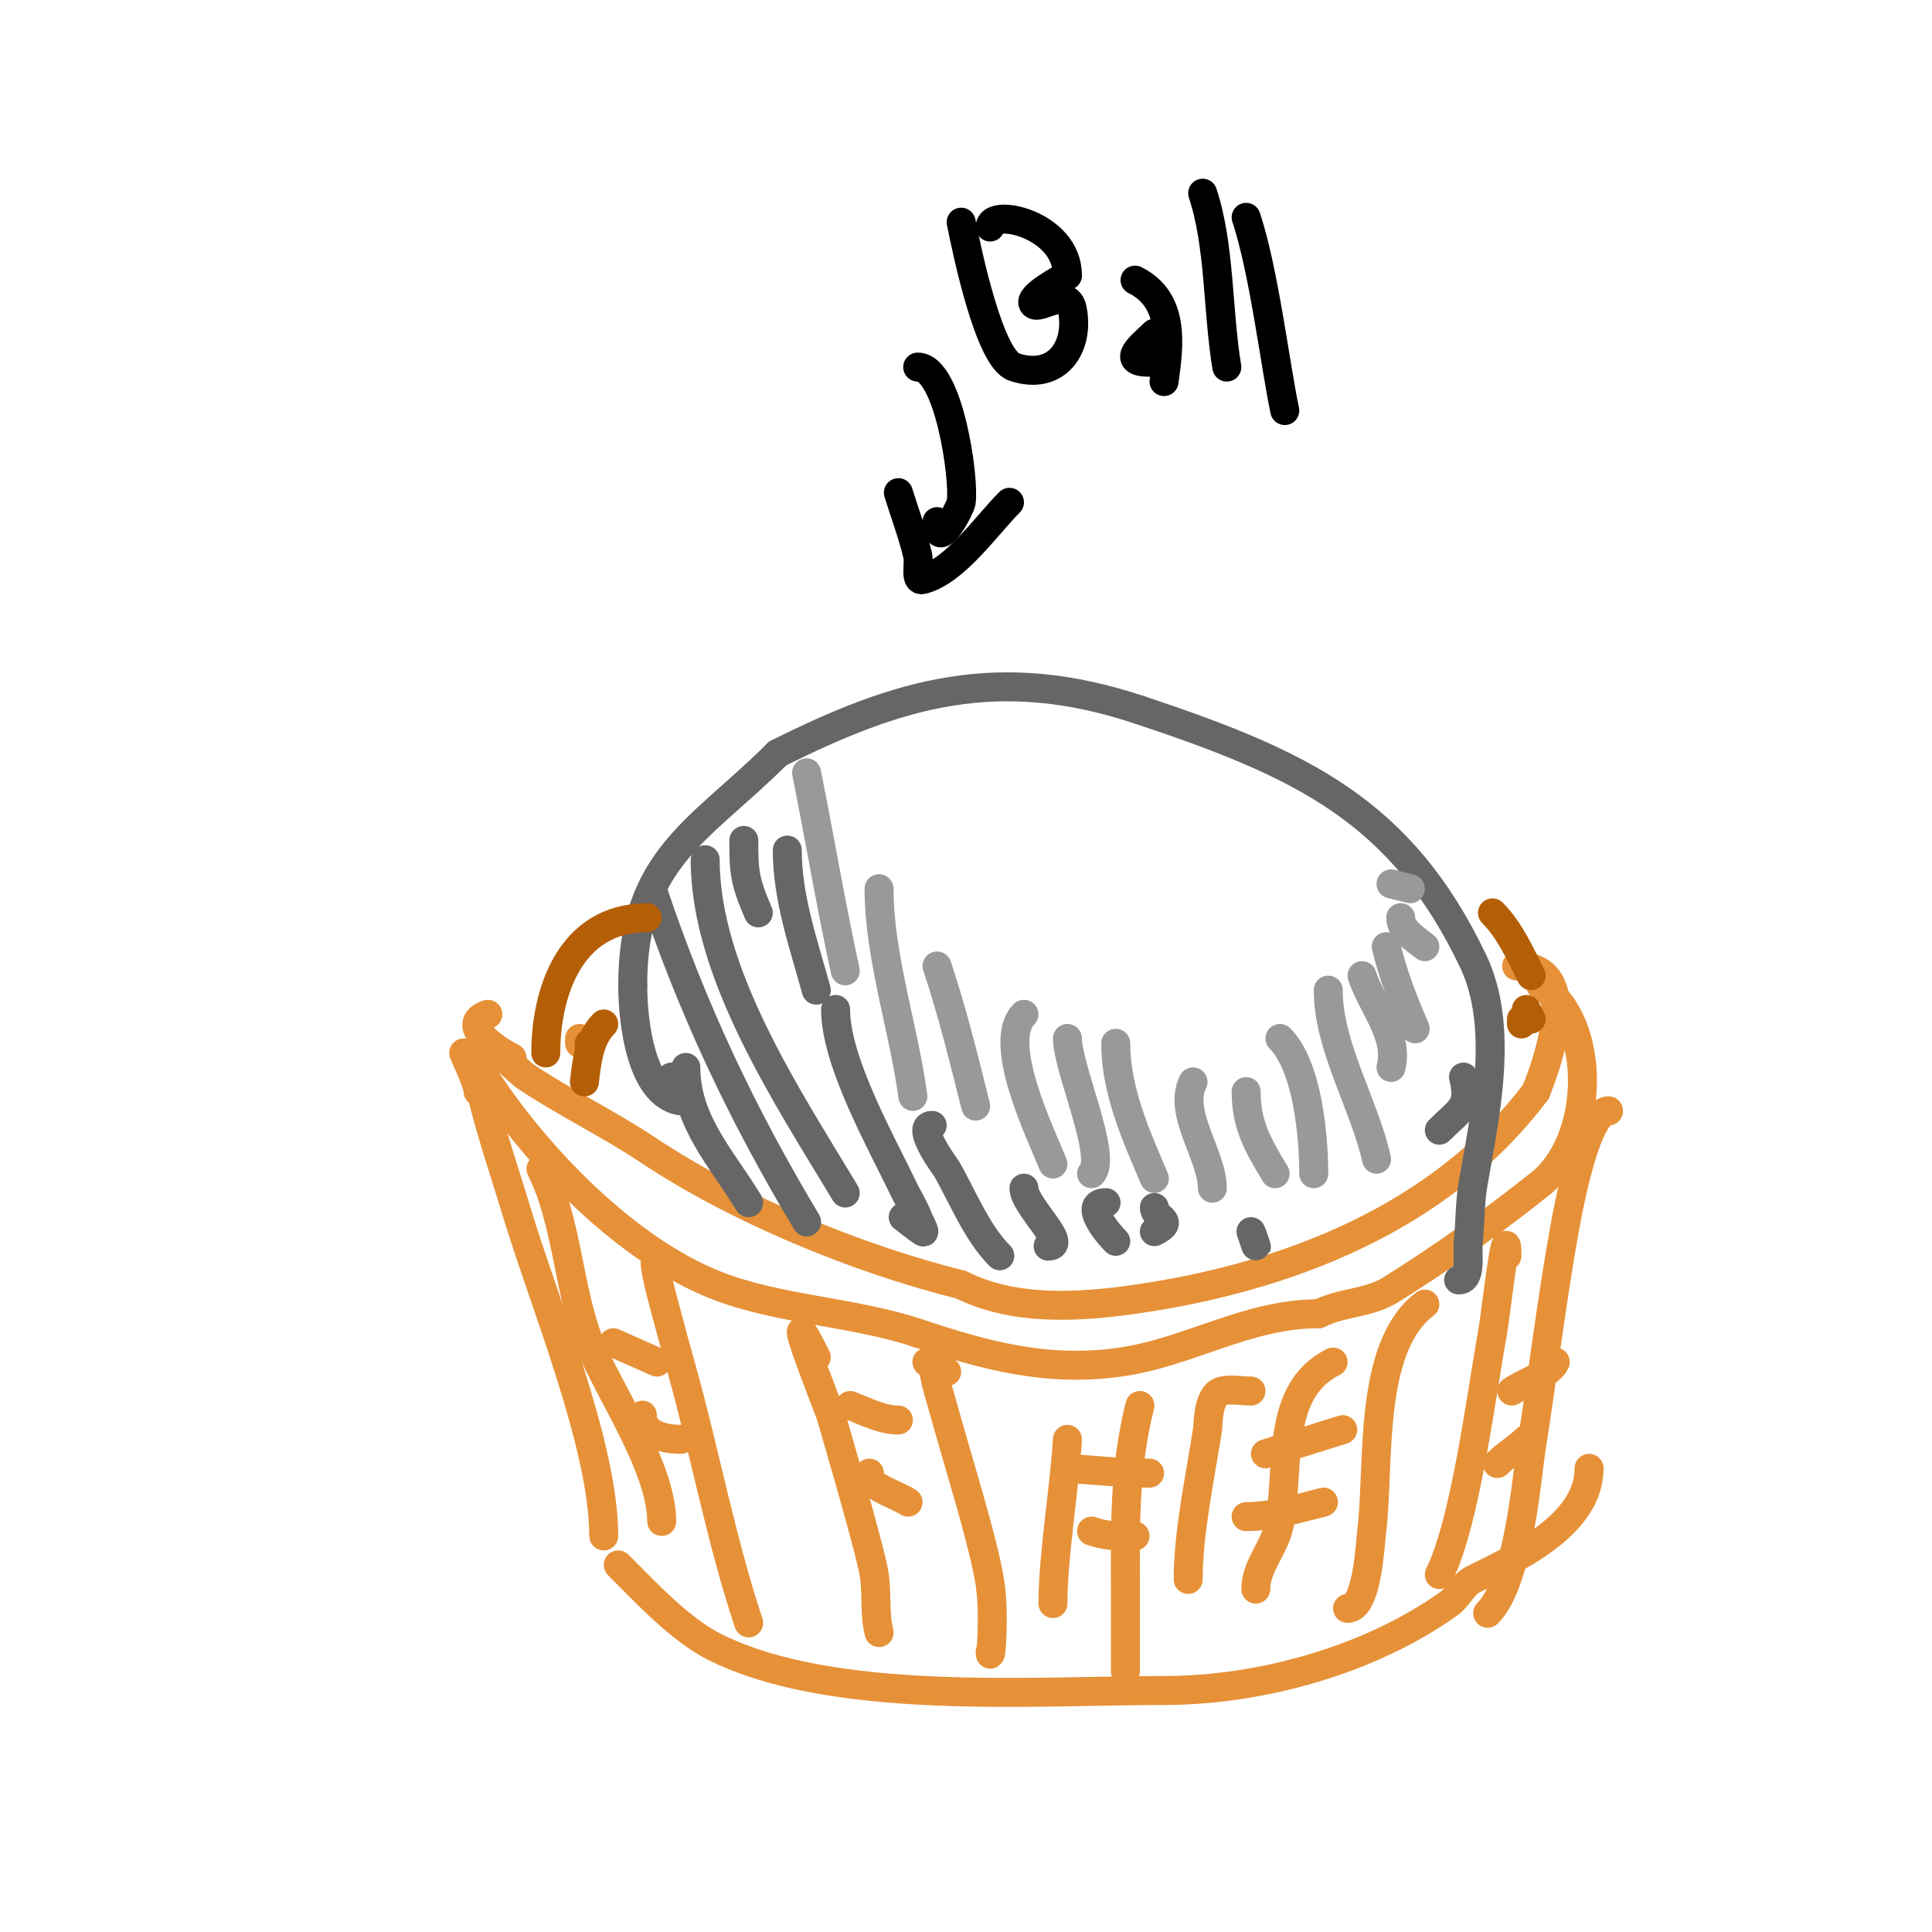 <svg viewBox='0 0 400 400' version='1.1' xmlns='http://www.w3.org/2000/svg' xmlns:xlink='http://www.w3.org/1999/xlink'><g fill='none' stroke='#e69138' stroke-width='6' stroke-linecap='round' stroke-linejoin='round'><path d='M101,210c-5.906,1.969 1.036,7.018 5,9'/><path d='M102,218c2.023,0 5.118,3.746 7,5c8.149,5.432 16.899,9.6 25,15c18.564,12.376 43.364,22.591 65,28'/><path d='M199,266c10.906,5.453 24.067,4.705 36,3c31.373,-4.482 63.345,-16.793 83,-43'/><path d='M318,226c2.755,-6.889 9.423,-26 -4,-26'/><path d='M96,218c0.288,0.721 3,6.437 3,8'/><path d='M100,222c-0.471,0 -1.092,0.538 -1,1c1.874,9.372 5.257,18.857 8,28c5.502,18.338 18,48.19 18,67'/><path d='M137,315c0,-11.337 -11.297,-27.435 -15,-37c-4.416,-11.409 -4.545,-25.09 -10,-36'/><path d='M101,224c10.833,16.25 28.76,34.704 47,42c12.923,5.169 28.614,5.538 42,10'/><path d='M190,276c13.967,4.656 26.776,8.175 42,6c14.247,-2.035 26.22,-10 41,-10'/><path d='M273,272c4.959,-2.48 10.333,-2.083 15,-5c10.848,-6.78 21.369,-14.295 31,-22c11.132,-8.905 11.879,-33.081 0,-41'/><path d='M319,204c-0.527,-1.581 -1.509,-3.255 -3,-4'/><path d='M137,263c-0.333,-0.667 -0.473,-1.473 -1,-2c-0.707,-0.707 -0.196,2.019 0,3c0.539,2.695 1.3,5.342 2,8c0.967,3.675 1.975,7.34 3,11c4.918,17.563 8.275,35.826 14,53'/><path d='M169,281c-8.364,-16.727 2.761,11.15 3,12c0.047,0.169 8.247,27.98 9,33c0.595,3.969 0.026,8.106 1,12'/><path d='M196,284c-1.333,-0.667 -2.586,-1.529 -4,-2c-0.447,-0.149 0.825,0.562 1,1c0.51,1.276 0.632,2.676 1,4c1.299,4.676 2.667,9.333 4,14c1.82,6.369 6.026,20.181 7,27c0.994,6.955 0,16.772 0,14'/><path d='M128,324c5.733,5.733 12.827,13.414 20,17c24.521,12.261 66.112,9 93,9'/><path d='M241,350c19.856,0 42.503,-6.217 59,-18c1.918,-1.37 2.892,-3.946 5,-5c8.403,-4.201 24,-11.115 24,-23'/><path d='M333,230l0,0'/><path d='M333,230c-4.533,0 -8.236,19.8 -9,24c-2.779,15.287 -4.58,30.676 -7,46c-0.894,5.662 -2.514,27.514 -9,34'/><path d='M312,260c0,-8.914 -2.308,12.196 -3,16c-2.286,12.574 -5.631,39.262 -11,50'/><path d='M295,270c-11.935,8.952 -9.325,33.596 -11,47c-0.348,2.781 -0.891,16 -5,16'/><path d='M276,282c-11.827,5.913 -9.016,21.095 -11,33c-0.912,5.474 -5,8.989 -5,14'/><path d='M259,288c-2,0 -4.06,-0.485 -6,0c-2.979,0.745 -2.824,6.853 -3,8c-1.524,9.908 -4,21.257 -4,31'/><path d='M236,291c-3.344,13.377 -3,25.272 -3,39c0,10.141 0,16 0,16c0,0 0,-2 0,-3'/><path d='M221,298c-0.593,10.083 -3,24.159 -3,34'/><path d='M133,293c0,4.011 4.555,5 8,5'/><path d='M127,278c3,1.333 6,2.667 9,4'/><path d='M180,305c-1.974,1.974 5.856,4.571 8,6'/><path d='M176,291c3.259,1.222 6.52,3 10,3'/><path d='M226,317c3.434,1.145 5.308,1 9,1'/><path d='M221,304c5.664,0.378 11.324,1 17,1'/><path d='M258,314c5.426,0 10.736,-1.684 16,-3'/><path d='M262,301c5.333,-1.667 10.667,-3.333 16,-5'/><path d='M310,303c1.895,-1.895 4.129,-3.129 6,-5'/><path d='M313,288c2.569,-1.713 7.688,-3.376 9,-6'/><path d='M120,215l0,1'/></g>
<g fill='none' stroke='#666666' stroke-width='6' stroke-linecap='round' stroke-linejoin='round'><path d='M140,223c-0.333,0 -0.667,0 -1,0'/><path d='M142,228c-9.332,0 -11,-16.689 -11,-24'/><path d='M131,204c0,-26.382 13.959,-31.959 30,-48'/><path d='M161,156c25.117,-12.559 45.693,-18.769 75,-9'/><path d='M236,147c33.367,11.122 54.117,20.745 69,52c6.542,13.738 2.429,32.031 0,46c-0.688,3.955 -0.601,8.006 -1,12c-0.274,2.735 0.749,8 -2,8'/><path d='M303,223c1.553,6.21 -0.658,6.658 -5,11'/><path d='M155,249c-5.677,-9.29 -13,-16.905 -13,-28'/><path d='M167,253c-13.379,-22.299 -23.761,-44.284 -32,-69'/><path d='M175,247c-11.724,-19.539 -29,-45.337 -29,-69'/><path d='M187,252c1.333,1 2.613,2.075 4,3c0.877,0.585 -0.63,-2.013 -1,-3c-0.785,-2.094 -2.043,-3.979 -3,-6c-4.419,-9.33 -14,-26.093 -14,-37'/><path d='M207,260c-4.793,-4.793 -7.715,-12.251 -11,-18c-0.02,-0.035 -6.718,-9 -3,-9'/><path d='M217,258c4.512,0 -5,-8.383 -5,-12'/><path d='M231,257c-1.902,-1.902 -6.875,-8 -2,-8'/><path d='M239,255c4.693,-2.347 0,-2.611 0,-5'/><path d='M259,255c2.177,6.531 0.634,1.267 0,0'/></g>
<g fill='none' stroke='#b45f06' stroke-width='6' stroke-linecap='round' stroke-linejoin='round'><path d='M113,218c0,-12.39 4.944,-28 21,-28'/><path d='M121,224c0.466,-4.191 1.019,-9.019 4,-12'/><path d='M317,202c-2.231,-4.463 -4.427,-9.427 -8,-13'/><path d='M315,212c0,-0.333 0,-0.667 0,-1'/><path d='M317,211l-1,-2'/><path d='M122,217l0,-1'/></g>
<g fill='none' stroke='#666666' stroke-width='6' stroke-linecap='round' stroke-linejoin='round'><path d='M157,189c-2.832,-6.608 -3,-8.424 -3,-15'/><path d='M169,205c-2.608,-9.561 -6,-18.979 -6,-29'/></g>
<g fill='none' stroke='#999999' stroke-width='6' stroke-linecap='round' stroke-linejoin='round'><path d='M175,201c-2.988,-13.744 -5.257,-27.283 -8,-41'/><path d='M189,227c-1.85,-13.873 -7,-29.03 -7,-43'/><path d='M202,229c-2.463,-9.851 -4.757,-19.27 -8,-29'/><path d='M218,241c-2.478,-6.195 -11.825,-25.175 -6,-31'/><path d='M226,243c3.412,-3.412 -5,-21.838 -5,-28'/><path d='M239,244c-3.785,-8.832 -8,-18.217 -8,-28'/><path d='M251,246c0,-6.766 -7.221,-15.558 -4,-22'/><path d='M264,243c-3.483,-5.805 -6,-10.021 -6,-17'/><path d='M272,243c0,-7.755 -1.294,-22.294 -7,-28'/><path d='M285,240c-2.519,-11.337 -10,-23.305 -10,-35'/><path d='M288,221c1.651,-6.603 -3.851,-12.553 -6,-19'/><path d='M293,213c-2.546,-5.941 -4.447,-10.789 -6,-17'/><path d='M295,196c-2.033,-1.626 -5,-3.397 -5,-6'/><path d='M292,184l-4,-1'/></g>
<g fill='none' stroke='#000000' stroke-width='6' stroke-linecap='round' stroke-linejoin='round'><path d='M190,76c6.427,0 9.743,23.17 9,28c-0.155,1.005 -5,10.672 -5,4'/><path d='M186,102c1.333,4.333 2.962,8.587 4,13c0.389,1.654 -0.649,5.412 1,5c6.714,-1.678 13.287,-11.287 18,-16'/><path d='M199,46c1.229,6.144 5.818,28.273 11,30c8.731,2.91 13.582,-4.091 12,-12c-0.945,-4.724 -6.762,0.238 -8,-1c-1.537,-1.537 6.498,-5.665 7,-6'/><path d='M221,57c0,-10.612 -16,-14.013 -16,-10'/><path d='M241,79c1.094,-7.661 2.271,-16.864 -6,-21'/><path d='M238,75c-6.352,0 -1.347,-3.653 1,-6'/><path d='M254,76c-1.936,-11.617 -1.395,-25.185 -5,-36'/><path d='M266,85c-1.913,-8.926 -4.294,-28.883 -8,-40'/></g>
</svg>